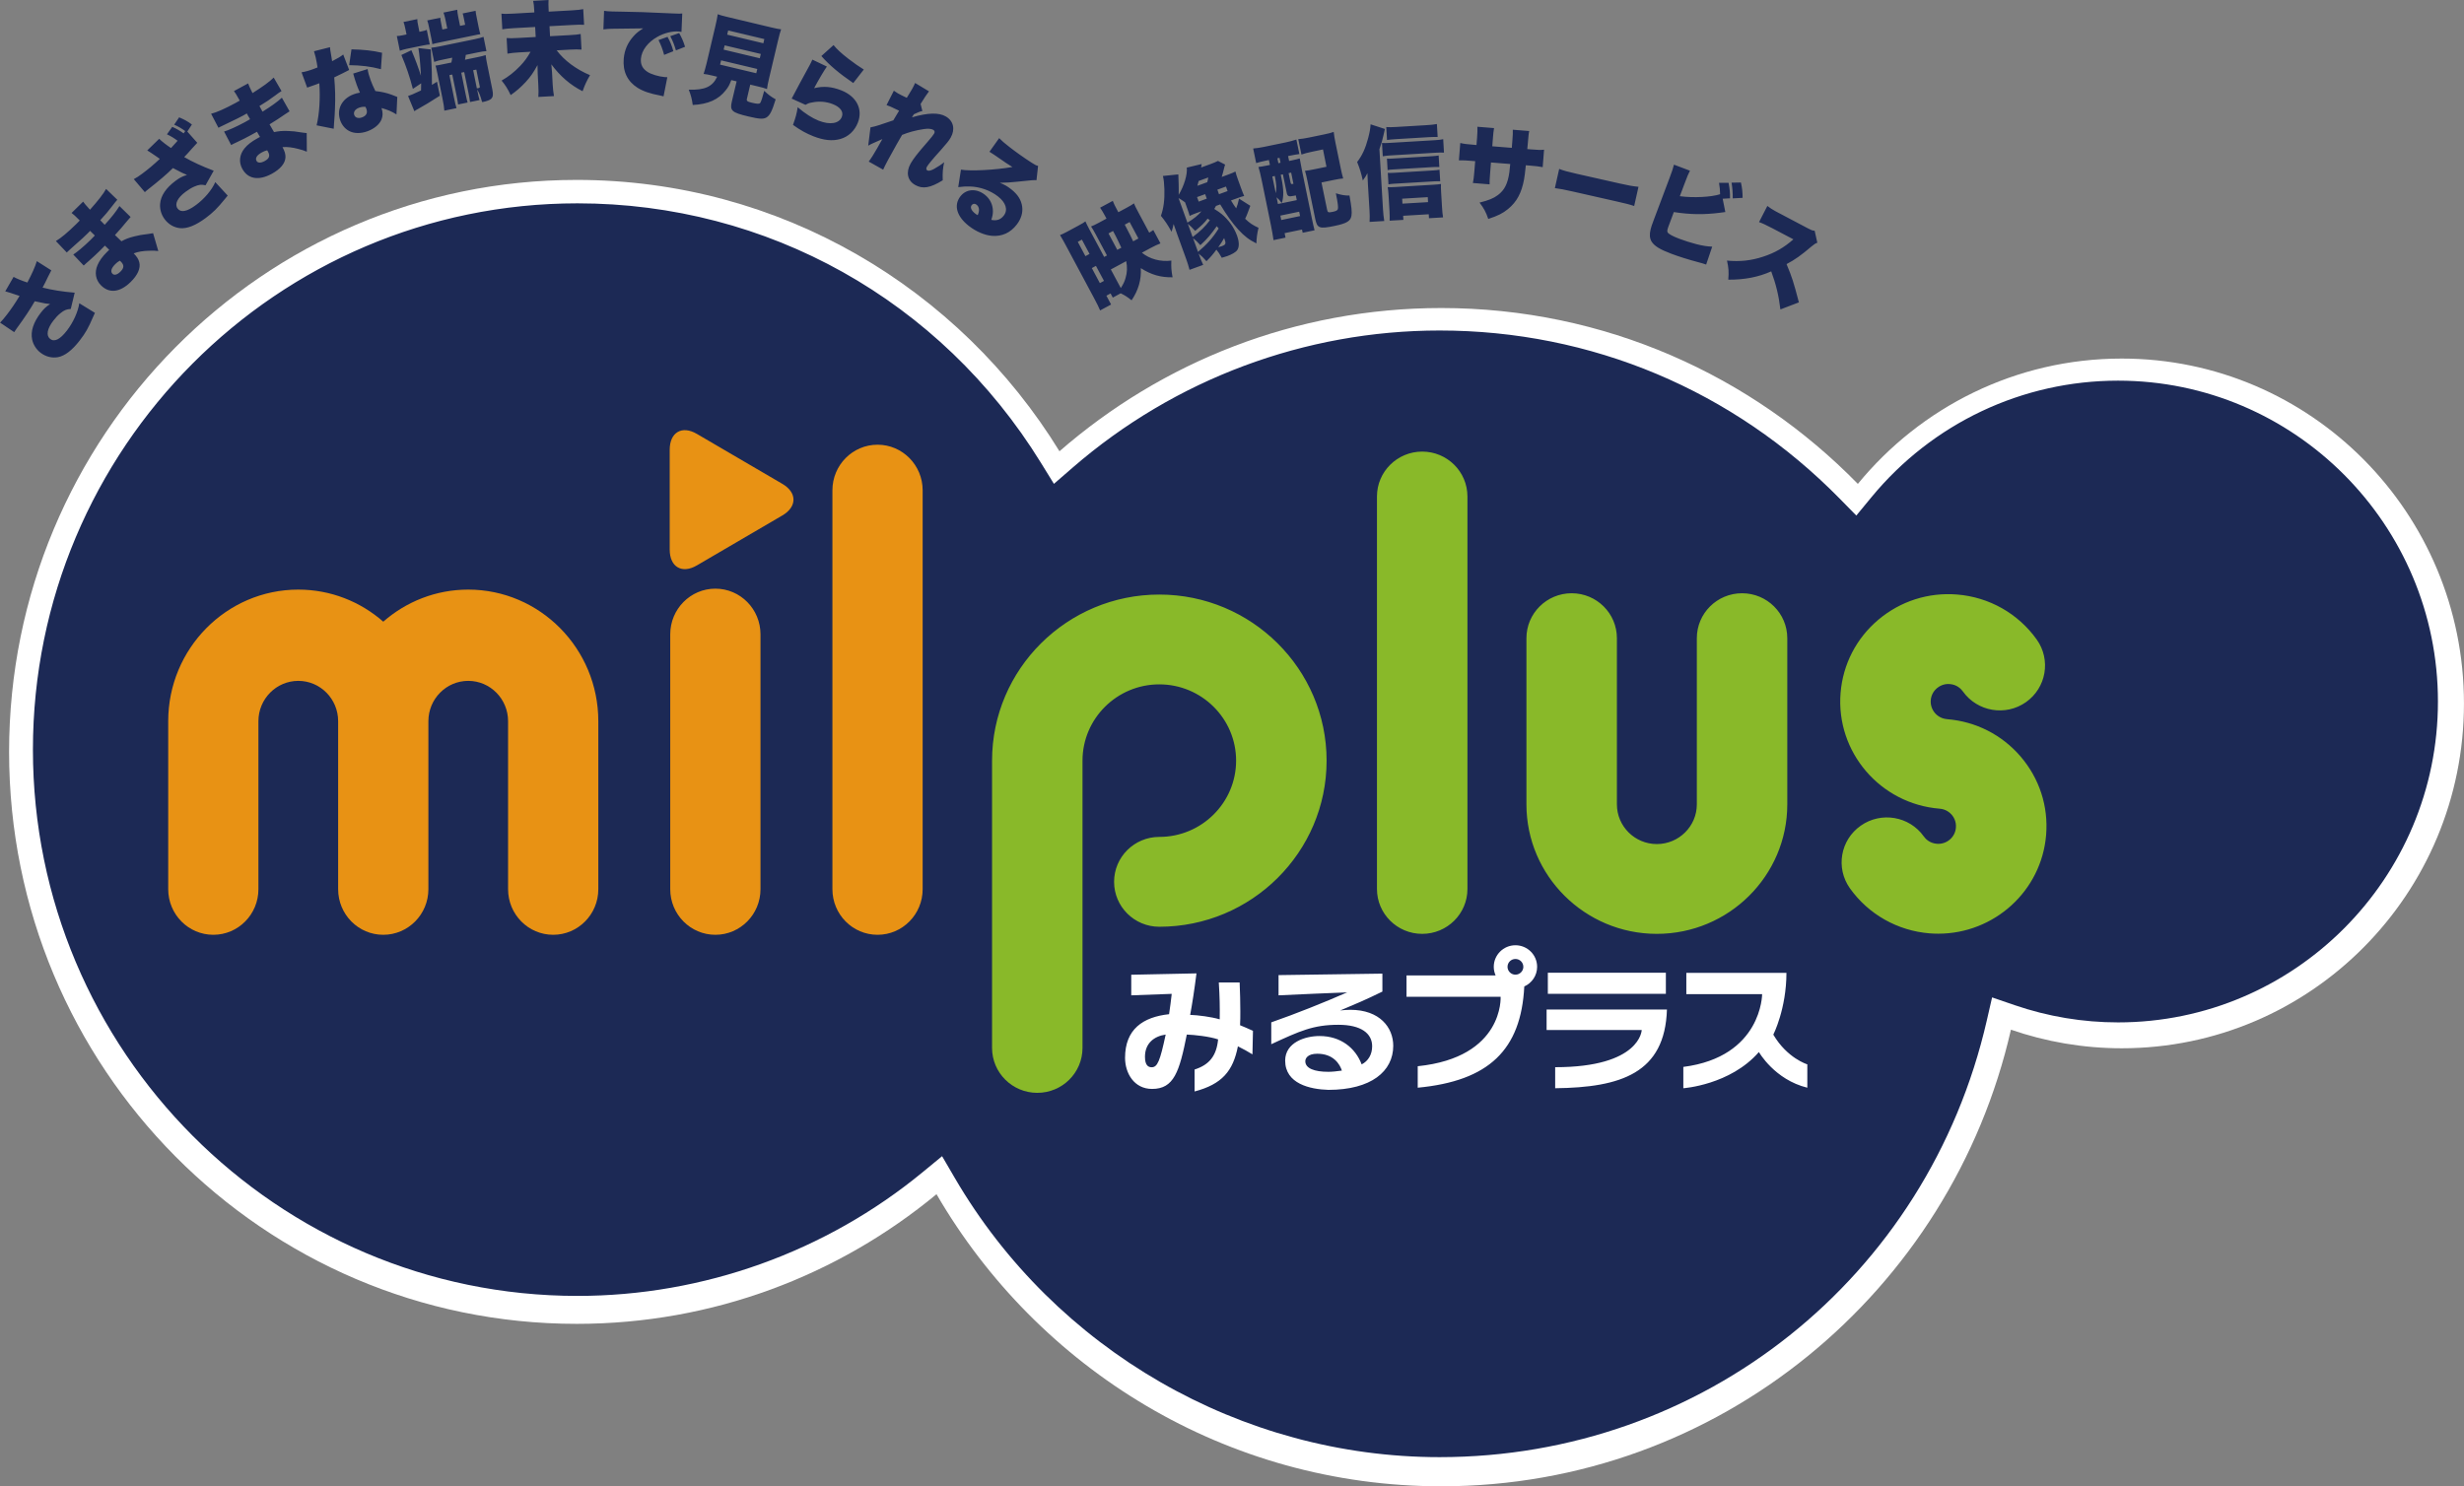 <svg xmlns="http://www.w3.org/2000/svg" xmlns:xlink="http://www.w3.org/1999/xlink" preserveAspectRatio="xMidYMid" width="640.109" height="386.19" viewBox="0 0 290.062 175">
  <rect x="0" y="0" width="290.062" height="175" fill="#808080" stroke="none"/>
  <defs>
    <style>
      .cls-1 {
        fill: #fff;
      }

      .cls-1, .cls-2, .cls-3, .cls-4 {
        fill-rule: evenodd;
      }

      .cls-2 {
        fill: #1c2955;
      }

      .cls-3 {
        fill: #e89214;
      }

      .cls-4 {
        fill: #89b929;
      }
    </style>
  </defs>
  <g>
    <path d="M249.774,42.218 C237.271,42.218 226.096,47.961 218.706,56.974 C206.221,44.195 188.867,36.268 169.670,36.268 C152.483,36.268 136.783,42.632 124.721,53.132 C112.943,33.961 91.898,21.184 67.884,21.184 C30.985,21.184 1.070,51.341 1.070,88.533 C1.070,125.729 30.985,155.874 67.884,155.874 C83.964,155.874 98.716,150.146 110.246,140.608 C122.188,161.175 144.320,175.000 169.670,175.000 C202.355,175.000 229.701,152.027 236.728,121.238 C240.822,122.649 245.206,123.426 249.774,123.426 C272.017,123.426 290.058,105.251 290.058,82.827 C290.058,60.398 272.017,42.218 249.774,42.218 Z" class="cls-1"/>
    <path d="M249.340,120.379 C245.188,120.379 241.085,119.694 237.147,118.343 L234.509,117.437 L233.884,120.163 C226.944,150.430 200.455,171.568 169.470,171.568 C146.094,171.568 124.222,158.967 112.389,138.681 L110.902,136.132 L108.626,138.006 C97.210,147.407 82.775,152.584 67.982,152.584 C32.634,152.584 3.876,123.732 3.876,88.268 C3.876,52.798 32.634,23.941 67.982,23.941 C90.337,23.941 110.723,35.349 122.517,54.457 L124.067,56.969 L126.295,55.038 C138.295,44.640 153.628,38.914 169.470,38.914 C187.314,38.914 204.042,45.944 216.572,58.712 L218.526,60.702 L220.300,58.549 C227.488,49.823 238.072,44.819 249.340,44.819 C270.102,44.819 286.994,61.769 286.994,82.603 C286.994,103.433 270.102,120.379 249.340,120.379 ZM213.256,29.012 C212.037,30.054 211.275,30.594 210.313,31.095 C210.956,32.637 211.144,33.220 211.764,35.601 L209.589,36.433 C209.398,34.823 209.067,33.449 208.509,31.951 C206.980,32.634 205.348,32.941 203.453,32.929 C203.526,32.009 203.500,31.583 203.302,30.683 C204.820,30.832 206.165,30.680 207.529,30.231 C208.920,29.780 210.006,29.159 211.118,28.179 L208.639,26.873 C207.812,26.449 207.502,26.302 207.075,26.150 L208.052,24.249 C208.393,24.504 208.636,24.667 209.004,24.867 C209.081,24.911 209.261,25.007 209.543,25.151 L212.802,26.873 C213.253,27.106 213.307,27.134 213.623,27.171 L213.936,28.581 C213.708,28.659 213.597,28.731 213.256,29.012 ZM203.840,21.508 L204.942,21.489 C205.088,22.149 205.138,22.627 205.138,23.296 L203.977,23.357 C203.983,22.692 203.946,22.151 203.840,21.508 ZM203.104,24.965 C202.768,25.005 202.768,25.005 202.497,25.046 C200.633,25.288 199.005,25.273 197.043,24.969 L196.574,26.226 C196.257,27.056 196.233,27.151 196.308,27.348 C196.400,27.537 196.876,27.805 197.691,28.114 C198.257,28.330 199.060,28.583 199.689,28.746 C200.468,28.939 200.891,29.008 201.561,29.042 L200.848,31.150 C200.586,31.051 200.344,30.983 199.777,30.833 C198.729,30.554 197.578,30.190 196.770,29.885 C195.387,29.364 194.746,28.965 194.415,28.428 C194.202,28.050 194.160,27.612 194.311,26.999 C194.363,26.763 194.475,26.433 194.719,25.793 L196.559,20.904 C196.833,20.173 196.954,19.821 197.060,19.387 L198.944,20.100 C198.751,20.464 198.645,20.719 198.320,21.585 L197.748,23.101 C199.326,23.316 201.452,23.208 202.490,22.868 C202.483,22.339 202.449,22.059 202.364,21.523 L203.489,21.529 C203.637,22.355 203.660,22.633 203.656,23.350 L202.793,23.398 L203.104,24.965 ZM190.227,23.699 L185.219,22.566 C184.043,22.302 183.690,22.234 183.040,22.150 L183.547,19.887 C184.022,20.080 184.585,20.234 185.678,20.479 L190.706,21.612 C191.754,21.851 192.160,21.918 192.883,21.995 L192.375,24.256 C191.886,24.085 191.423,23.969 190.227,23.699 ZM180.092,19.497 L179.619,19.459 C179.522,20.402 179.491,20.665 179.413,21.116 C179.118,22.721 178.552,23.770 177.532,24.607 C176.907,25.120 176.320,25.410 175.200,25.778 C174.919,24.962 174.702,24.559 174.174,23.852 C175.244,23.588 175.814,23.357 176.336,22.966 C177.116,22.381 177.490,21.625 177.683,20.290 C177.710,20.075 177.720,19.994 177.783,19.310 L175.517,19.129 L175.412,20.470 C175.362,21.055 175.347,21.379 175.355,21.707 L173.386,21.546 C173.458,21.214 173.511,20.822 173.550,20.296 L173.659,18.978 L173.262,18.944 C172.488,18.882 172.349,18.872 171.741,18.882 L171.904,16.836 C172.385,16.946 172.598,16.977 173.447,17.042 L173.812,17.075 L173.882,16.199 C173.923,15.637 173.937,15.374 173.918,14.924 L175.880,15.083 C175.802,15.558 175.802,15.594 175.742,16.303 L175.671,17.223 L177.969,17.408 C177.984,17.206 177.996,17.061 178.003,16.965 L178.032,16.621 C178.087,15.935 178.104,15.575 178.087,15.273 L180.018,15.428 C179.947,15.786 179.947,15.786 179.793,17.555 L180.213,17.589 C181.017,17.654 181.319,17.668 181.766,17.628 L181.606,19.680 C181.089,19.588 180.792,19.551 180.092,19.497 ZM163.272,18.675 C163.475,18.698 163.596,18.690 163.940,18.668 L168.609,18.391 C168.878,18.376 169.125,18.346 169.359,18.309 L169.437,19.666 C169.224,19.654 168.975,19.657 168.694,19.671 L164.017,19.951 C163.671,19.973 163.552,19.980 163.350,20.030 L163.272,18.675 ZM164.116,21.631 C163.770,21.652 163.632,21.672 163.451,21.706 L163.371,20.351 C163.565,20.365 163.717,20.371 164.038,20.350 L168.711,20.069 C168.987,20.054 169.232,20.027 169.458,19.989 L169.541,21.342 C169.290,21.334 169.076,21.337 168.794,21.353 L164.116,21.631 ZM163.461,22.995 C163.441,22.623 163.410,22.311 163.361,22.037 C163.610,22.050 163.860,22.043 164.244,22.021 L168.808,21.746 C169.185,21.725 169.400,21.700 169.633,21.662 C169.618,21.941 169.623,22.204 169.647,22.601 L169.758,24.447 C169.782,24.906 169.824,25.249 169.879,25.595 L168.221,25.694 L168.193,25.227 L165.178,25.407 L165.209,25.889 L163.588,25.983 C163.599,25.682 163.599,25.297 163.574,24.866 L163.461,22.995 ZM165.095,23.978 L168.111,23.800 L168.075,23.212 L165.062,23.395 L165.095,23.978 ZM168.994,17.982 L163.657,18.301 C163.344,18.319 163.068,18.348 162.781,18.403 L162.687,16.833 C162.945,16.850 163.194,16.850 163.570,16.824 L168.919,16.506 C169.347,16.480 169.604,16.453 169.894,16.388 L169.986,17.971 C169.691,17.954 169.417,17.955 168.994,17.982 ZM168.206,16.150 L164.280,16.386 C163.814,16.414 163.567,16.441 163.280,16.483 L163.190,14.960 C163.548,14.985 163.872,14.978 164.368,14.949 L167.969,14.734 C168.475,14.703 168.808,14.670 169.151,14.602 L169.241,16.128 C168.938,16.121 168.665,16.124 168.206,16.150 ZM162.385,17.572 L162.805,24.647 C162.834,25.150 162.882,25.547 162.953,26.022 L161.228,26.127 C161.255,25.583 161.246,25.306 161.216,24.741 L161.028,21.624 C161.016,21.397 160.994,21.098 160.972,20.387 C160.829,20.685 160.740,20.824 160.433,21.250 C160.242,20.394 160.080,19.862 159.763,19.075 C160.346,18.331 160.738,17.478 161.056,16.280 C161.231,15.616 161.323,15.119 161.345,14.638 L163.032,15.185 C162.977,15.394 162.960,15.466 162.870,15.894 C162.742,16.480 162.636,16.858 162.385,17.572 ZM157.124,26.597 C155.308,26.975 155.059,26.877 154.832,25.784 L153.906,21.276 C153.780,20.664 153.737,20.505 153.622,20.112 C153.990,20.069 154.220,20.036 154.720,19.930 L156.152,19.636 L155.744,17.595 L154.450,17.865 C153.899,17.982 153.564,18.071 153.206,18.197 L152.830,16.384 C153.212,16.355 153.574,16.305 154.101,16.195 L155.858,15.831 C156.363,15.727 156.687,15.647 157.004,15.532 C157.060,16.011 157.107,16.298 157.204,16.769 L157.828,19.803 C157.935,20.320 158.003,20.601 158.121,21.016 C157.754,21.045 157.540,21.078 157.025,21.186 L155.565,21.485 L156.220,24.663 C156.295,25.026 156.355,25.054 156.914,24.936 C157.294,24.857 157.449,24.764 157.497,24.605 C157.550,24.390 157.490,23.884 157.256,22.758 C157.915,22.961 158.341,23.033 158.861,23.023 C159.110,24.382 159.169,24.985 159.091,25.416 C158.985,26.031 158.523,26.308 157.124,26.597 ZM151.869,18.327 L151.634,18.377 L151.753,18.950 L151.966,18.909 C152.554,18.786 152.735,18.734 153.003,18.657 C153.071,19.034 153.168,19.554 153.275,20.093 L154.430,25.707 C154.576,26.412 154.650,26.718 154.750,27.115 L153.352,27.404 L153.272,27.026 L151.224,27.452 L151.332,27.979 L149.918,28.273 C149.847,27.762 149.755,27.192 149.617,26.535 L148.539,21.275 C148.389,20.553 148.283,20.112 148.145,19.660 C148.438,19.626 148.653,19.589 149.255,19.470 L149.496,19.418 L149.375,18.842 L149.126,18.893 C148.617,19.001 148.196,19.096 147.878,19.201 L147.523,17.484 C147.948,17.446 148.309,17.395 148.797,17.294 L151.359,16.765 C151.845,16.663 152.200,16.564 152.609,16.430 L152.962,18.137 C152.633,18.180 152.194,18.257 151.869,18.327 ZM151.995,20.323 L151.693,20.387 L151.920,21.468 C151.966,21.690 151.988,21.699 152.264,21.642 L151.995,20.323 ZM150.831,25.904 L153.045,25.440 L152.941,24.925 L150.723,25.386 L150.831,25.904 ZM150.070,20.722 L149.777,20.784 L150.184,22.749 C150.297,22.198 150.275,21.759 150.070,20.722 ZM150.623,18.584 L150.370,18.637 L150.490,19.213 L150.744,19.160 L150.623,18.584 ZM151.023,20.524 L150.771,20.579 L150.853,20.991 C151.127,22.318 151.136,23.163 150.892,23.912 C150.679,23.613 150.512,23.439 150.278,23.228 L150.440,24.019 L152.658,23.562 L152.541,23.006 C152.385,23.040 152.365,23.043 152.334,23.050 C151.692,23.184 151.557,23.126 151.463,22.666 L151.023,20.524 ZM148.152,26.820 C147.985,27.520 147.925,27.991 147.903,28.660 C147.052,28.243 146.464,27.793 145.758,27.016 C145.058,26.249 144.406,25.333 143.641,24.067 L143.143,24.249 C143.046,24.425 143.034,24.456 142.947,24.603 C143.380,24.866 143.564,25.003 143.837,25.222 C144.626,25.881 145.276,26.782 145.619,27.732 C145.890,28.477 145.902,29.087 145.644,29.447 C145.489,29.682 145.044,29.945 144.466,30.156 C144.284,30.223 144.123,30.267 143.827,30.352 C143.566,29.885 143.434,29.689 143.194,29.396 C142.768,29.971 142.589,30.190 142.023,30.755 C141.689,30.366 141.459,30.142 141.102,29.860 C141.337,30.503 141.395,30.637 141.639,31.187 L140.032,31.772 C139.866,31.168 139.817,30.994 139.621,30.453 L138.589,27.607 C138.333,26.897 138.333,26.897 138.156,26.372 C138.107,26.645 138.016,26.999 137.914,27.290 C137.474,26.481 137.179,26.050 136.662,25.410 C136.981,24.526 137.111,23.520 137.073,22.280 C137.051,21.611 137.005,21.166 136.899,20.719 L138.712,20.533 C138.708,20.649 138.712,20.662 138.753,21.744 C138.768,22.073 138.758,22.596 138.753,22.948 C139.413,21.838 139.798,20.520 139.708,19.734 L141.459,19.315 C141.433,19.491 141.430,19.543 141.399,19.719 L142.493,19.322 C142.877,19.178 143.126,19.077 143.380,18.947 L144.224,19.380 C144.174,19.500 144.174,19.500 144.048,20.008 C143.966,20.347 143.956,20.386 143.820,20.832 L144.619,20.542 C144.986,20.408 145.172,20.326 145.433,20.193 C145.503,20.473 145.588,20.748 145.738,21.157 L146.089,22.126 C146.254,22.580 146.352,22.823 146.464,23.075 C146.191,23.139 146.060,23.186 145.634,23.340 L144.913,23.602 C145.199,24.074 145.276,24.189 145.525,24.531 C145.671,24.144 145.740,23.954 145.859,23.387 L147.187,24.233 C147.110,24.411 147.110,24.411 146.877,25.061 C146.781,25.311 146.705,25.506 146.578,25.758 C147.107,26.269 147.494,26.522 148.152,26.820 ZM143.854,28.975 C144.156,28.862 144.253,28.779 144.255,28.599 C144.263,28.479 144.239,28.425 144.106,28.028 C143.864,28.460 143.791,28.575 143.409,29.110 C143.682,29.039 143.731,29.018 143.854,28.975 ZM140.043,25.417 C139.973,25.159 139.922,24.988 139.772,24.570 L139.505,23.823 C139.189,23.592 139.039,23.492 138.739,23.323 L139.782,26.213 C140.512,25.785 141.077,25.321 141.433,24.875 L140.853,25.082 C140.557,25.189 140.311,25.294 140.043,25.417 ZM141.112,23.739 L142.062,23.388 L141.869,22.859 L140.916,23.205 L141.112,23.739 ZM141.106,21.310 C141.046,21.534 141.029,21.618 140.954,21.876 L142.118,21.453 C142.180,21.238 142.185,21.173 142.238,20.897 L141.106,21.310 ZM142.159,25.745 C141.760,26.259 141.505,26.507 140.696,27.186 C140.354,26.810 140.074,26.543 139.830,26.350 L140.396,27.908 C141.281,27.253 141.886,26.673 142.430,25.927 C142.337,25.859 142.296,25.836 142.159,25.745 ZM141.307,28.868 C140.973,28.491 140.761,28.286 140.446,28.045 L141.029,29.658 C142.059,28.796 142.747,28.035 143.462,26.905 C143.373,26.798 143.348,26.755 143.235,26.633 C142.574,27.584 142.098,28.144 141.307,28.868 ZM144.321,21.967 L143.307,22.334 L143.501,22.866 L144.512,22.497 L144.321,21.967 ZM134.423,29.755 C135.354,30.510 136.624,30.847 137.891,30.684 C137.862,31.449 137.885,31.844 138.035,32.648 C136.646,32.677 135.504,32.349 134.295,31.570 C134.370,32.947 134.014,34.162 133.211,35.358 C132.699,34.950 132.406,34.767 131.928,34.535 L130.996,35.040 L130.737,34.550 L130.244,34.817 L130.798,35.854 L129.506,36.550 C129.347,36.157 129.148,35.763 128.807,35.127 L125.409,28.775 C125.206,28.392 125.029,28.092 124.786,27.678 C125.029,27.584 125.243,27.484 125.606,27.290 L126.924,26.580 C127.371,26.341 127.576,26.216 127.775,26.067 C127.866,26.279 128.031,26.613 128.256,27.035 L129.981,30.253 C130.092,30.192 130.142,30.166 130.256,30.106 L130.309,30.074 L128.982,27.584 C128.754,27.163 128.592,26.881 128.438,26.664 C128.692,26.570 128.936,26.450 129.374,26.216 L130.257,25.739 L130.056,25.369 C129.871,25.020 129.688,24.723 129.504,24.454 L130.996,23.650 C131.132,24.014 131.178,24.103 131.650,24.988 L132.641,24.455 C133.055,24.232 133.280,24.100 133.488,23.944 C133.574,24.172 133.729,24.483 133.990,24.969 L135.287,27.396 C135.548,27.242 135.599,27.198 135.766,27.081 L136.610,28.659 C136.276,28.784 135.911,28.953 135.475,29.188 L134.423,29.755 ZM127.359,28.214 L126.877,28.476 L127.775,30.159 L128.261,29.898 L127.359,28.214 ZM129.013,31.305 L128.529,31.565 L129.475,33.336 L129.961,33.072 L129.013,31.305 ZM131.751,33.565 C131.821,33.695 131.853,33.756 131.942,33.916 C132.234,33.459 132.397,33.123 132.501,32.729 C132.697,32.089 132.716,31.439 132.578,30.749 L131.043,31.577 C130.967,31.618 130.900,31.653 130.766,31.725 L131.751,33.565 ZM131.330,27.769 L131.025,27.196 L130.493,27.484 L131.526,29.418 L132.003,29.165 C131.654,28.425 131.492,28.075 131.330,27.769 ZM132.980,26.144 L132.406,26.449 L133.069,27.731 C133.170,27.935 133.241,28.075 133.396,28.412 L134.014,28.080 L132.980,26.144 ZM119.680,21.402 C118.899,21.478 118.635,21.502 117.706,21.522 C118.286,21.762 118.560,21.916 119.005,22.259 C119.805,22.881 120.219,23.534 120.330,24.323 C120.425,25.046 120.214,25.763 119.687,26.449 C118.946,27.409 117.960,27.857 116.789,27.770 C115.907,27.693 114.922,27.277 114.068,26.613 C112.625,25.495 112.242,24.177 113.055,23.122 C113.734,22.241 114.932,22.152 115.924,22.920 C116.535,23.395 116.876,24.085 116.884,24.834 C116.891,25.176 116.842,25.438 116.698,25.888 C117.333,26.021 117.795,25.862 118.170,25.378 C118.683,24.711 118.417,23.852 117.473,23.120 C116.567,22.417 115.369,21.991 114.173,21.957 C113.761,21.942 113.306,21.965 112.803,22.034 L113.123,19.974 C114.225,20.174 117.224,20.012 119.183,19.663 C118.686,19.368 118.330,19.124 117.080,18.255 C116.842,18.089 116.664,17.981 116.479,17.868 L117.621,16.264 C117.941,16.590 118.243,16.850 118.799,17.283 C119.554,17.873 120.531,18.569 121.450,19.160 C121.847,19.422 121.980,19.480 122.202,19.531 L122.015,21.220 C121.682,21.192 121.682,21.192 119.680,21.402 ZM114.958,24.100 C114.762,23.948 114.530,23.963 114.385,24.155 C114.185,24.411 114.334,24.783 114.794,25.142 C114.898,25.222 114.913,25.234 115.096,25.332 C115.336,24.791 115.288,24.357 114.958,24.100 ZM110.784,17.633 C109.745,18.783 109.261,19.378 109.113,19.638 C109.007,19.826 109.024,19.989 109.167,20.069 C109.309,20.151 109.609,20.083 109.948,19.893 C110.398,19.650 110.857,19.347 111.145,19.096 C110.985,19.878 110.949,20.314 110.978,21.229 C109.512,22.132 108.618,22.288 107.720,21.773 C106.820,21.260 106.622,20.278 107.201,19.252 C107.534,18.668 107.979,18.095 109.188,16.710 C109.614,16.221 109.868,15.897 109.965,15.731 C110.073,15.545 110.028,15.377 109.858,15.283 C109.636,15.155 109.218,15.122 108.726,15.202 C107.820,15.338 106.898,15.584 106.194,15.885 C105.906,16.374 105.735,16.675 105.563,16.980 C104.722,18.463 104.148,19.544 103.965,19.977 L102.264,19.023 C102.532,18.679 102.878,18.131 103.253,17.471 L103.575,16.898 C103.606,16.845 103.643,16.781 103.694,16.687 C103.728,16.627 103.754,16.585 103.766,16.564 C103.790,16.519 103.826,16.456 103.873,16.374 C102.706,16.884 102.438,17.007 102.206,17.153 L102.474,14.997 C102.850,14.922 103.084,14.860 103.488,14.732 C104.520,14.378 105.077,14.202 105.162,14.168 C105.266,14.003 105.447,13.707 105.841,13.032 C104.750,12.508 104.750,12.508 104.364,12.375 L105.225,10.681 C105.430,10.825 105.537,10.897 105.696,10.989 C105.928,11.124 106.337,11.326 106.746,11.517 C106.828,11.400 106.828,11.400 106.946,11.189 C107.079,10.977 107.235,10.720 107.374,10.481 C107.556,10.154 107.607,10.045 107.725,9.769 L109.360,10.755 C109.179,10.984 108.751,11.610 108.373,12.238 L108.581,13.074 C108.334,13.112 108.013,13.247 107.588,13.449 L107.493,13.591 C107.430,13.706 107.416,13.726 107.355,13.815 C109.212,13.271 110.511,13.235 111.331,13.707 C112.241,14.224 112.475,15.213 111.919,16.196 C111.721,16.549 111.467,16.862 110.784,17.633 ZM96.691,6.599 L98.125,5.308 C98.507,5.782 99.015,6.255 99.859,6.911 C100.461,7.381 101.243,7.923 101.685,8.187 L100.447,9.778 C98.793,8.647 97.627,7.665 96.691,6.599 ZM95.838,10.383 C96.918,10.113 97.910,10.193 99.051,10.645 C100.834,11.354 101.610,12.862 100.984,14.448 C100.606,15.410 99.859,16.106 98.919,16.367 C97.987,16.629 96.969,16.525 95.736,16.038 C94.913,15.712 94.238,15.341 93.351,14.706 C93.685,13.766 93.787,13.395 93.903,12.624 C94.761,13.364 95.622,13.914 96.374,14.210 C97.697,14.734 98.786,14.558 99.098,13.764 C99.330,13.175 98.945,12.619 98.045,12.264 C97.293,11.964 96.444,11.887 95.586,12.067 C95.262,12.116 95.119,12.176 94.824,12.344 L93.191,11.608 C93.254,11.516 93.257,11.504 93.310,11.396 C93.573,10.881 94.485,9.177 95.293,7.711 C95.419,7.475 95.509,7.306 95.632,7.020 L97.341,7.836 C96.960,8.384 96.379,9.369 95.838,10.383 ZM90.542,9.193 C90.402,9.778 90.329,10.143 90.291,10.481 C89.998,10.373 89.696,10.290 89.202,10.173 L88.320,9.963 L87.928,11.624 C87.867,11.889 87.950,11.961 88.535,12.101 C89.174,12.252 89.377,12.248 89.493,12.120 C89.588,12.003 89.783,11.410 89.962,10.697 C90.448,11.145 90.716,11.359 91.311,11.698 C90.876,13.112 90.627,13.596 90.206,13.843 C89.846,14.043 89.379,14.019 88.076,13.707 C86.139,13.248 85.902,13.028 86.151,11.964 L86.717,9.579 L86.088,9.431 C85.862,10.018 85.742,10.247 85.439,10.621 C84.583,11.727 83.359,12.272 81.551,12.361 C81.449,11.632 81.337,11.212 81.081,10.558 C82.961,10.621 83.877,10.211 84.423,9.034 L83.928,8.914 C83.413,8.791 83.108,8.731 82.827,8.704 C82.943,8.348 83.050,7.989 83.183,7.441 L84.223,3.033 C84.361,2.450 84.443,2.012 84.491,1.676 C84.786,1.784 85.055,1.859 85.558,1.979 L90.852,3.243 C91.355,3.360 91.655,3.421 91.953,3.455 C91.837,3.760 91.730,4.179 91.585,4.788 L90.542,9.193 ZM84.767,7.609 L89.026,8.623 L89.147,8.121 L84.888,7.106 L84.767,7.609 ZM85.306,5.341 L85.186,5.845 L89.442,6.860 L89.561,6.353 L85.306,5.341 ZM85.720,3.587 L85.606,4.078 L89.863,5.094 L89.976,4.601 L85.720,3.587 ZM78.904,4.259 L79.952,3.895 C80.261,4.451 80.445,4.853 80.644,5.510 L79.569,5.932 C79.388,5.303 79.209,4.841 78.904,4.259 ZM77.519,4.718 L78.581,4.339 C78.892,4.899 79.072,5.325 79.267,6.028 L78.182,6.464 C77.992,5.773 77.825,5.325 77.519,4.718 ZM79.925,3.710 C79.173,3.645 78.179,3.885 77.393,4.334 C76.256,4.971 75.533,5.931 75.449,6.913 C75.392,7.595 75.639,8.088 76.224,8.464 C76.643,8.743 77.536,9.012 78.234,9.075 C78.341,9.083 78.406,9.089 78.559,9.090 L78.114,11.341 C77.964,11.307 77.913,11.289 77.720,11.249 C76.508,11.022 75.719,10.747 75.061,10.341 C73.850,9.571 73.294,8.415 73.427,6.894 C73.514,5.898 73.893,5.027 74.577,4.266 C74.887,3.911 75.166,3.691 75.715,3.341 L71.970,3.387 C71.549,3.399 71.436,3.414 71.032,3.462 L71.112,1.274 C71.295,1.303 71.434,1.313 71.519,1.324 C71.801,1.346 72.191,1.360 73.368,1.377 C75.050,1.403 75.838,1.425 79.125,1.579 C80.019,1.620 80.114,1.616 80.314,1.586 L80.225,3.760 C80.073,3.724 80.034,3.722 79.925,3.710 ZM69.460,8.850 C69.066,9.524 68.862,9.955 68.582,10.740 C67.160,10.027 65.938,8.972 64.903,7.574 C64.927,7.849 64.978,8.414 64.987,8.544 L65.060,9.925 C65.087,10.400 65.137,10.883 65.213,11.312 L63.372,11.415 C63.404,10.988 63.404,10.595 63.370,10.017 L63.299,8.648 C63.273,7.990 63.273,7.990 63.276,7.663 C62.772,8.570 62.496,8.984 61.887,9.656 C61.336,10.249 60.779,10.739 60.117,11.196 C59.773,10.469 59.502,10.038 59.050,9.486 C59.846,9.032 60.528,8.501 61.234,7.766 C61.742,7.230 62.075,6.780 62.456,6.096 L61.127,6.168 C60.523,6.202 60.148,6.247 59.739,6.318 L59.641,4.481 C60.010,4.510 60.286,4.509 61.009,4.469 L63.062,4.356 L62.999,3.177 L60.525,3.313 C59.807,3.355 59.493,3.384 59.132,3.451 L59.029,1.604 C59.379,1.646 59.693,1.640 60.433,1.602 L62.901,1.463 L62.898,1.343 C62.864,0.709 62.835,0.396 62.765,0.099 L64.574,0.001 C64.552,0.266 64.559,0.687 64.589,1.251 L64.593,1.371 L67.261,1.224 C67.997,1.184 68.361,1.138 68.657,1.075 L68.760,2.921 C68.391,2.897 68.067,2.901 67.367,2.941 L64.688,3.085 L64.751,4.262 L66.968,4.141 C67.703,4.098 68.056,4.069 68.357,4.003 L68.456,5.838 C68.064,5.810 67.645,5.810 67.063,5.844 L65.532,5.928 C66.429,7.131 67.851,8.181 69.460,8.850 ZM56.893,12.000 C56.862,12.003 56.818,12.014 56.751,12.014 C56.560,11.293 56.402,10.897 56.163,10.529 L56.216,10.777 C56.316,11.283 56.369,11.492 56.453,11.783 L55.333,12.011 C55.283,11.666 55.259,11.488 55.154,10.968 L54.646,8.486 L54.299,8.558 L54.809,11.064 C54.913,11.584 54.968,11.793 55.048,12.072 L53.926,12.301 C53.880,11.956 53.846,11.752 53.749,11.256 L53.241,8.775 L52.901,8.844 L53.438,11.470 C53.578,12.152 53.648,12.431 53.742,12.732 L52.308,13.028 C52.274,12.607 52.226,12.248 52.100,11.648 L51.500,8.707 C51.382,8.139 51.348,7.974 51.268,7.723 C51.512,7.696 51.672,7.663 52.146,7.564 L53.137,7.362 C53.193,7.093 53.212,7.015 53.232,6.791 L52.187,7.008 C51.773,7.088 51.437,7.169 51.113,7.290 L50.770,5.617 C51.051,5.595 51.381,5.542 51.866,5.439 L55.825,4.625 C56.291,4.531 56.685,4.425 56.920,4.339 L57.264,6.023 C56.942,6.040 56.681,6.079 56.178,6.185 L54.833,6.463 C54.806,6.687 54.791,6.776 54.734,7.035 L56.241,6.723 C56.685,6.632 56.949,6.563 57.171,6.485 C57.210,6.830 57.261,7.136 57.355,7.585 L57.957,10.537 C58.083,11.141 58.040,11.432 57.801,11.651 C57.662,11.779 57.305,11.913 56.893,12.000 ZM56.073,8.195 L55.699,8.267 L56.134,10.400 C56.190,10.389 56.190,10.389 56.287,10.380 C56.296,10.378 56.310,10.378 56.316,10.375 C56.465,10.342 56.502,10.298 56.477,10.181 L56.073,8.195 ZM51.648,5.020 C51.365,5.077 51.185,5.116 50.893,5.202 C50.873,4.983 50.845,4.866 50.772,4.502 L50.494,3.147 C50.441,2.888 50.390,2.678 50.298,2.403 L51.831,2.088 C51.841,2.256 51.873,2.470 51.933,2.754 L52.078,3.472 L52.649,3.354 L52.429,2.271 C52.363,1.966 52.291,1.712 52.207,1.481 L53.827,1.149 C53.836,1.359 53.875,1.655 53.938,1.960 L54.158,3.043 L54.758,2.920 L54.618,2.223 C54.548,1.886 54.523,1.753 54.465,1.584 L55.986,1.270 C56.006,1.472 56.035,1.688 56.112,2.040 L56.356,3.252 C56.449,3.699 56.487,3.828 56.548,4.023 C56.313,4.055 56.187,4.088 55.837,4.158 L51.648,5.020 ZM47.249,6.476 L48.429,5.915 C48.869,6.928 49.219,7.875 49.553,8.922 C49.505,7.780 49.370,6.249 49.248,5.660 L50.722,5.823 C50.714,6.009 50.714,6.119 50.740,6.555 C50.828,7.898 50.861,9.191 50.849,9.993 C51.055,9.862 51.161,9.804 51.445,9.622 L51.780,11.271 C50.751,11.937 49.918,12.439 49.207,12.831 C49.050,12.915 48.890,13.008 48.779,13.093 L48.037,11.307 C48.307,11.225 48.743,11.038 49.563,10.648 C49.580,10.242 49.577,10.130 49.580,9.810 L48.603,10.465 C48.209,8.967 47.850,7.898 47.249,6.476 ZM49.822,5.349 L47.879,5.747 C47.618,5.802 47.314,5.884 47.069,5.975 L46.716,4.242 C46.893,4.245 47.082,4.218 47.425,4.146 L47.856,4.055 L47.717,3.387 C47.638,2.998 47.562,2.735 47.500,2.586 L49.125,2.252 C49.116,2.451 49.152,2.663 49.238,3.063 L49.374,3.746 L49.618,3.694 C49.921,3.635 50.092,3.585 50.242,3.518 L50.591,5.238 C50.450,5.241 50.086,5.292 49.822,5.349 ZM46.672,13.471 C46.119,13.124 45.603,12.907 44.917,12.722 C45.081,13.264 45.078,13.636 44.917,14.051 C44.684,14.638 44.072,15.155 43.262,15.453 C42.452,15.749 41.666,15.731 41.074,15.410 C40.602,15.150 40.253,14.727 40.060,14.197 C39.586,12.886 40.236,11.611 41.641,11.097 C41.852,11.020 42.019,10.968 42.372,10.905 C42.186,10.489 42.097,10.278 42.004,10.017 C41.836,9.557 41.724,9.186 41.579,8.662 L43.275,8.130 C43.339,8.558 43.436,8.904 43.632,9.446 C43.780,9.850 43.922,10.181 44.191,10.722 C44.917,10.803 45.507,10.934 46.116,11.158 C46.153,11.170 46.368,11.254 46.769,11.415 L46.672,13.471 ZM43.129,12.816 C43.098,12.736 43.028,12.584 43.018,12.575 C42.701,12.563 42.517,12.592 42.275,12.681 C41.797,12.856 41.577,13.191 41.704,13.543 C41.821,13.868 42.186,13.979 42.621,13.820 C43.129,13.636 43.301,13.288 43.129,12.816 ZM41.103,7.672 L41.376,5.809 C42.836,5.848 43.816,5.948 44.977,6.213 L44.842,8.146 C43.651,7.826 42.472,7.684 41.103,7.672 ZM40.387,8.603 C40.126,8.736 39.589,8.998 39.346,9.112 C39.465,10.578 39.487,11.451 39.433,12.789 C39.410,13.387 39.395,13.620 39.318,14.646 C39.291,14.978 39.291,14.978 39.286,15.160 L37.271,14.758 C37.598,13.423 37.714,11.567 37.590,9.804 C37.397,9.877 37.397,9.877 37.020,10.014 C36.790,10.098 36.790,10.098 36.556,10.175 C36.512,10.187 36.474,10.206 36.159,10.318 L35.499,8.514 C35.914,8.452 36.393,8.317 37.020,8.082 C37.129,8.043 37.180,8.026 37.380,7.939 C37.358,7.846 37.358,7.846 37.298,7.431 C37.238,7.017 37.098,6.444 36.962,6.033 L38.849,5.557 C38.866,5.782 38.855,5.788 38.989,6.533 C39.037,6.820 39.052,6.928 39.098,7.205 C39.716,6.890 40.121,6.654 40.404,6.419 L41.103,8.238 C40.868,8.348 40.868,8.348 40.387,8.603 ZM33.508,13.486 C33.112,13.770 32.241,14.338 31.731,14.641 C32.001,15.123 32.001,15.123 32.260,15.556 C32.831,15.437 33.204,15.399 33.868,15.421 C34.502,15.445 34.657,15.457 35.607,15.611 C35.806,15.640 35.898,15.647 36.105,15.669 L36.120,17.862 C35.654,17.677 35.654,17.677 35.111,17.534 C34.440,17.354 33.798,17.276 33.256,17.322 C33.515,17.798 33.617,18.150 33.605,18.514 C33.579,19.222 33.020,19.907 31.985,20.469 C30.432,21.308 29.165,21.078 28.509,19.852 C28.095,19.080 28.190,18.210 28.775,17.482 C29.119,17.048 29.639,16.648 30.313,16.283 C30.436,16.215 30.465,16.199 30.606,16.124 C30.401,15.768 30.280,15.561 30.250,15.512 C30.052,15.618 29.670,15.837 29.529,15.912 C28.976,16.215 28.533,16.439 27.975,16.699 C27.547,16.906 27.496,16.919 27.212,17.075 L26.379,15.488 C26.852,15.359 27.841,14.916 28.807,14.395 C29.005,14.287 29.148,14.210 29.436,14.039 C29.396,13.964 29.380,13.933 29.351,13.882 C29.338,13.860 29.338,13.860 29.191,13.611 C29.113,13.462 29.113,13.462 29.056,13.358 C28.843,13.486 28.748,13.537 28.664,13.582 C28.151,13.861 27.986,13.938 26.867,14.477 C26.501,14.660 26.501,14.660 26.139,14.829 C25.998,14.889 25.906,14.944 25.877,14.957 C25.836,14.976 25.781,15.009 25.715,15.045 L24.850,13.394 C25.489,13.240 26.506,12.783 27.704,12.137 C27.818,12.078 27.940,12.010 28.221,11.844 C27.834,11.151 27.723,10.964 27.541,10.723 L29.210,9.820 C29.317,10.131 29.358,10.205 29.726,10.961 C30.944,10.191 31.764,9.600 32.221,9.132 L33.141,10.723 C32.874,10.893 32.817,10.924 32.357,11.271 C31.771,11.709 31.271,12.051 30.543,12.482 C30.690,12.747 30.690,12.747 30.904,13.149 C31.939,12.503 32.611,12.022 33.184,11.507 L34.088,13.106 C33.895,13.221 33.895,13.221 33.508,13.486 ZM31.559,17.873 C31.523,17.807 31.453,17.696 31.453,17.696 C31.191,17.758 31.056,17.820 30.835,17.939 C30.257,18.254 30.018,18.611 30.195,18.937 C30.338,19.202 30.691,19.217 31.164,18.961 C31.696,18.673 31.817,18.350 31.559,17.873 ZM22.613,17.476 C22.287,17.854 21.990,18.177 21.685,18.494 C22.667,19.065 23.809,19.590 25.158,20.100 L24.197,21.814 C23.716,21.706 23.416,21.734 22.877,21.968 C22.533,22.120 22.217,22.310 21.852,22.580 C20.880,23.299 20.528,24.038 20.906,24.549 C21.281,25.061 22.011,24.924 23.068,24.141 C24.060,23.410 24.947,22.362 25.342,21.445 L26.805,23.030 C26.679,23.186 26.619,23.248 26.478,23.426 C25.574,24.541 25.097,25.010 24.208,25.673 C23.029,26.548 22.033,26.937 21.204,26.866 C20.478,26.792 19.822,26.409 19.370,25.793 C18.991,25.278 18.802,24.642 18.846,24.026 C18.918,23.047 19.537,22.127 20.681,21.278 C21.150,20.933 21.440,20.779 22.014,20.593 C21.617,20.435 21.296,20.290 20.739,19.985 C20.536,19.878 20.499,19.862 20.360,19.787 C19.699,20.454 18.638,21.357 17.470,22.267 C17.237,22.457 17.191,22.490 17.051,22.625 L15.750,21.092 C16.119,20.897 16.332,20.753 16.748,20.445 C17.414,19.950 18.064,19.411 18.814,18.706 C18.681,18.612 18.681,18.612 18.400,18.415 C17.943,18.099 17.653,17.907 17.334,17.710 L18.739,16.343 C19.077,16.675 19.581,17.064 20.132,17.431 C20.452,17.089 20.553,16.969 20.908,16.574 C20.435,16.224 20.100,16.023 19.653,15.816 L20.277,14.937 C20.710,15.122 21.175,15.390 21.617,15.703 C21.706,15.580 21.712,15.560 21.806,15.431 C21.324,15.086 20.935,14.865 20.504,14.679 L21.087,13.815 C21.712,14.081 22.062,14.270 22.590,14.656 L22.050,15.490 L23.223,16.814 C23.001,17.039 23.001,17.039 22.613,17.476 ZM13.533,27.675 C13.925,28.064 13.925,28.064 14.295,28.407 C14.810,28.135 15.157,27.996 15.800,27.837 C16.419,27.683 16.573,27.653 17.527,27.536 C17.725,27.507 17.814,27.492 18.022,27.456 L18.635,29.556 C18.138,29.508 18.138,29.508 17.579,29.522 C16.879,29.532 16.240,29.637 15.737,29.832 C16.114,30.213 16.310,30.526 16.397,30.881 C16.573,31.565 16.220,32.381 15.379,33.204 C14.114,34.446 12.837,34.574 11.869,33.576 C11.258,32.951 11.110,32.086 11.475,31.224 C11.686,30.715 12.071,30.184 12.619,29.645 C12.719,29.550 12.745,29.526 12.859,29.413 C12.566,29.125 12.390,28.963 12.349,28.920 C12.189,29.079 11.879,29.397 11.765,29.510 C11.316,29.948 10.957,30.289 10.491,30.695 C10.135,31.010 10.089,31.040 9.855,31.266 L8.624,29.970 C9.037,29.714 9.869,29.019 10.655,28.251 C10.817,28.090 10.931,27.975 11.161,27.733 C11.105,27.673 11.079,27.647 11.035,27.603 C11.018,27.586 11.018,27.586 10.811,27.389 C10.694,27.267 10.694,27.267 10.610,27.184 C10.440,27.363 10.365,27.438 10.292,27.505 C9.881,27.918 9.739,28.034 8.812,28.860 C8.506,29.140 8.506,29.140 8.208,29.404 C8.092,29.500 8.014,29.579 7.995,29.601 C7.961,29.630 7.911,29.674 7.860,29.729 L6.578,28.381 C7.151,28.054 8.002,27.338 8.972,26.385 C9.066,26.292 9.165,26.195 9.390,25.962 C8.829,25.404 8.670,25.252 8.426,25.073 L9.785,23.740 C9.976,24.007 10.032,24.068 10.593,24.693 C11.551,23.619 12.177,22.821 12.489,22.245 L13.809,23.521 C13.606,23.760 13.555,23.803 13.207,24.265 C12.765,24.849 12.377,25.314 11.802,25.930 C12.010,26.145 12.010,26.145 12.325,26.469 C13.147,25.567 13.659,24.912 14.063,24.262 L15.377,25.548 C15.220,25.712 15.220,25.712 14.922,26.072 C14.620,26.457 13.942,27.242 13.533,27.675 ZM13.239,32.230 C13.447,32.444 13.790,32.364 14.175,31.987 C14.607,31.563 14.632,31.218 14.257,30.833 C14.208,30.778 14.105,30.692 14.105,30.692 C13.874,30.821 13.754,30.920 13.575,31.096 C13.106,31.556 12.979,31.967 13.239,32.230 ZM5.013,33.863 C6.103,34.140 7.356,34.343 8.793,34.463 L8.331,36.377 C7.840,36.405 7.557,36.513 7.105,36.886 C6.810,37.123 6.558,37.394 6.283,37.751 C5.543,38.709 5.402,39.518 5.906,39.907 C6.406,40.299 7.069,39.967 7.876,38.923 C8.627,37.951 9.192,36.691 9.333,35.705 L11.173,36.836 C11.089,37.021 11.047,37.096 10.963,37.305 C10.395,38.626 10.068,39.207 9.386,40.086 C8.491,41.248 7.639,41.900 6.819,42.055 C6.103,42.180 5.369,41.994 4.762,41.523 C4.259,41.133 3.908,40.570 3.782,39.967 C3.586,39.007 3.934,37.948 4.805,36.819 C5.160,36.359 5.397,36.133 5.900,35.798 C5.553,35.774 5.124,35.702 4.495,35.555 C4.283,35.514 4.236,35.501 4.091,35.472 C3.634,36.294 2.860,37.457 1.980,38.651 C1.809,38.897 1.775,38.938 1.671,39.108 L0.009,37.989 C0.295,37.693 0.464,37.497 0.781,37.086 C1.291,36.428 1.768,35.731 2.304,34.843 C2.156,34.800 2.144,34.795 1.830,34.686 C1.294,34.503 0.967,34.395 0.618,34.303 L1.598,32.601 C2.014,32.828 2.590,33.060 3.223,33.263 C3.775,32.214 4.133,31.415 4.334,30.748 L6.041,31.832 C5.888,32.107 5.888,32.107 5.630,32.636 C5.421,33.088 5.221,33.480 5.013,33.863 Z" class="cls-2"/>
    <path d="M103.306,110.065 C100.369,110.065 97.992,107.664 97.992,104.696 L97.992,57.732 C97.992,54.765 100.369,52.361 103.306,52.361 C106.236,52.361 108.615,54.765 108.615,57.732 L108.615,104.696 C108.615,107.664 106.236,110.065 103.306,110.065 ZM82.033,66.575 C80.279,67.599 78.838,66.762 78.838,64.704 L78.838,52.957 C78.838,50.902 80.279,50.060 82.033,51.086 L92.088,56.964 C93.850,57.989 93.850,59.671 92.088,60.697 L82.033,66.575 ZM65.121,110.065 C62.188,110.065 59.811,107.663 59.811,104.695 L59.811,84.917 C59.811,82.294 57.708,80.167 55.122,80.167 C52.536,80.167 50.430,82.294 50.430,84.917 L50.430,104.695 C50.430,107.663 48.049,110.065 45.118,110.065 C42.181,110.065 39.807,107.663 39.807,104.695 L39.807,84.917 C39.807,82.294 37.703,80.167 35.117,80.167 C32.529,80.167 30.421,82.294 30.421,84.917 L30.421,104.695 C30.421,107.663 28.046,110.065 25.113,110.065 C22.179,110.065 19.802,107.663 19.802,104.695 L19.802,84.917 C19.802,76.368 26.668,69.421 35.117,69.421 C38.936,69.421 42.435,70.845 45.118,73.197 C47.803,70.845 51.298,69.421 55.122,69.421 C63.562,69.421 70.434,76.368 70.434,84.917 L70.434,104.695 C70.434,107.663 68.055,110.065 65.121,110.065 ZM84.214,69.310 C87.148,69.310 89.525,71.717 89.525,74.687 L89.525,104.696 C89.525,107.664 87.148,110.065 84.214,110.065 C81.279,110.065 78.901,107.664 78.901,104.696 L78.901,74.687 C78.901,71.717 81.279,69.310 84.214,69.310 Z" class="cls-3"/>
    <path d="M231.073,81.414 C230.861,81.122 230.383,80.610 229.534,80.543 C228.788,80.481 228.265,80.821 228.016,81.029 C227.770,81.236 227.349,81.697 227.288,82.442 C227.199,83.579 228.052,84.585 229.199,84.672 L229.199,84.677 C232.594,84.945 235.675,86.517 237.875,89.085 C240.079,91.659 241.145,94.936 240.870,98.304 C240.332,104.913 234.745,109.935 228.179,109.935 C227.839,109.935 227.495,109.922 227.149,109.895 C223.375,109.589 219.961,107.657 217.775,104.595 C216.075,102.206 216.642,98.905 219.044,97.221 C221.444,95.530 224.770,96.094 226.467,98.480 C226.676,98.778 227.163,99.282 228.007,99.349 C229.150,99.441 230.160,98.591 230.249,97.452 C230.313,96.707 229.971,96.185 229.764,95.937 C229.553,95.698 229.092,95.278 228.346,95.218 L228.341,95.218 C221.338,94.656 216.106,88.542 216.673,81.588 C216.945,78.222 218.523,75.160 221.116,72.970 C223.712,70.783 227.006,69.726 230.394,70.001 C234.161,70.303 237.577,72.236 239.764,75.300 C241.461,77.684 240.895,80.985 238.495,82.673 C236.097,84.361 232.773,83.794 231.073,81.414 ZM195.043,109.955 C186.579,109.955 179.691,103.117 179.691,94.708 L179.691,75.142 C179.691,72.219 182.076,69.851 185.018,69.851 C187.959,69.851 190.342,72.219 190.342,75.142 L190.342,94.708 C190.342,97.286 192.449,99.382 195.043,99.382 C197.634,99.382 199.751,97.286 199.751,94.708 L199.751,75.142 C199.751,72.219 202.129,69.851 205.077,69.851 C208.016,69.851 210.399,72.219 210.399,75.142 L210.399,94.708 C210.399,103.117 203.511,109.955 195.043,109.955 ZM167.422,109.955 C164.481,109.955 162.096,107.591 162.096,104.671 L162.096,58.458 C162.096,55.538 164.481,53.172 167.422,53.172 C170.363,53.172 172.747,55.538 172.747,58.458 L172.747,104.671 C172.747,107.591 170.363,109.955 167.422,109.955 ZM136.473,109.118 C133.533,109.118 131.150,106.751 131.150,103.829 C131.150,100.907 133.533,98.540 136.473,98.540 C141.459,98.540 145.514,94.513 145.514,89.560 C145.514,84.606 141.459,80.579 136.473,80.579 C131.487,80.579 127.433,84.606 127.433,89.560 L127.433,123.388 C127.433,126.305 125.053,128.674 122.108,128.674 C119.166,128.674 116.785,126.305 116.785,123.388 L116.785,89.560 C116.785,78.777 125.615,70.005 136.473,70.005 C147.333,70.005 156.167,78.777 156.167,89.560 C156.167,100.347 147.333,109.118 136.473,109.118 Z" class="cls-4"/>
    <path d="M212.758,128.069 C208.896,127.121 207.057,123.869 207.057,123.869 C203.676,127.757 198.162,128.131 198.162,128.131 L198.162,125.621 C207.437,124.426 207.438,117.050 207.438,117.050 L198.515,117.050 L198.515,114.550 L210.299,114.550 C210.299,118.785 208.754,121.820 208.754,121.820 C210.394,124.611 212.758,125.320 212.758,125.320 L212.758,128.069 ZM183.075,128.131 L183.075,125.655 C193.141,125.655 193.263,121.280 193.263,121.280 L182.066,121.280 L182.066,118.861 L196.233,118.861 C195.999,126.361 190.810,128.046 183.075,128.131 ZM182.212,114.534 L196.106,114.534 L196.106,117.016 L182.212,117.016 L182.212,114.534 ZM166.895,128.069 L166.895,125.540 C177.075,124.495 176.653,117.365 176.653,117.365 L165.575,117.365 L165.575,114.852 L176.064,114.852 C175.927,114.538 175.846,114.196 175.846,113.838 C175.846,112.432 176.990,111.296 178.397,111.296 C179.807,111.296 180.950,112.432 180.950,113.838 C180.950,114.865 180.329,115.752 179.440,116.146 C179.059,123.611 175.279,127.271 166.895,128.069 ZM178.397,112.911 C177.884,112.911 177.466,113.321 177.466,113.838 C177.466,114.342 177.884,114.760 178.397,114.760 C178.910,114.760 179.327,114.342 179.327,113.838 C179.327,113.321 178.910,112.911 178.397,112.911 ZM164.013,123.135 C164.013,126.144 161.404,128.323 156.383,128.323 C154.216,128.258 151.289,127.609 151.289,124.870 C151.302,122.728 153.661,121.984 155.325,121.984 C157.844,121.984 159.567,123.402 160.295,125.325 C161.055,124.936 161.530,124.174 161.530,123.186 C161.530,121.670 160.216,120.661 157.559,120.661 C154.580,120.661 152.995,121.404 149.653,122.947 L149.653,120.374 C152.504,119.384 155.926,118.012 158.587,116.845 C155.941,116.940 153.721,117.051 150.512,117.193 L150.512,114.812 L162.735,114.637 L162.735,116.751 C160.771,117.715 159.649,118.186 157.776,118.973 C158.189,118.929 158.572,118.897 158.953,118.897 C162.446,118.897 164.013,120.996 164.013,123.135 ZM155.071,124.069 C153.918,124.069 153.661,124.634 153.661,124.951 C153.661,125.799 154.737,126.197 156.369,126.197 C156.826,126.197 157.317,126.144 157.967,126.054 C157.729,125.312 156.989,124.069 155.071,124.069 ZM147.438,124.143 C146.864,123.798 146.375,123.511 145.726,123.198 C145.154,126.114 143.856,127.658 140.627,128.511 L140.627,125.927 C142.354,125.376 143.211,124.321 143.395,122.380 C142.366,122.033 140.614,121.844 139.711,121.812 C138.839,126.180 138.205,128.213 135.624,128.213 C133.488,128.213 132.442,126.337 132.442,124.553 C132.442,121.183 134.549,119.745 137.624,119.413 C137.730,118.720 137.871,117.636 137.935,117.019 L133.171,117.193 L133.171,114.768 L140.849,114.608 C140.614,116.483 140.343,118.236 140.106,119.494 C141.052,119.527 142.605,119.728 143.585,120.020 C143.605,118.469 143.585,117.385 143.478,115.679 L145.930,115.679 C145.980,116.864 146.011,117.999 146.011,119.082 C146.011,119.654 146.011,120.190 145.980,120.713 C146.390,120.866 146.854,121.087 147.499,121.370 L147.438,124.143 ZM134.786,124.428 C134.786,125.483 135.213,125.661 135.577,125.661 C136.256,125.661 136.557,124.936 137.223,121.812 C135.877,122.004 134.786,122.825 134.786,124.428 Z" class="cls-1"/>
  </g>
</svg>
